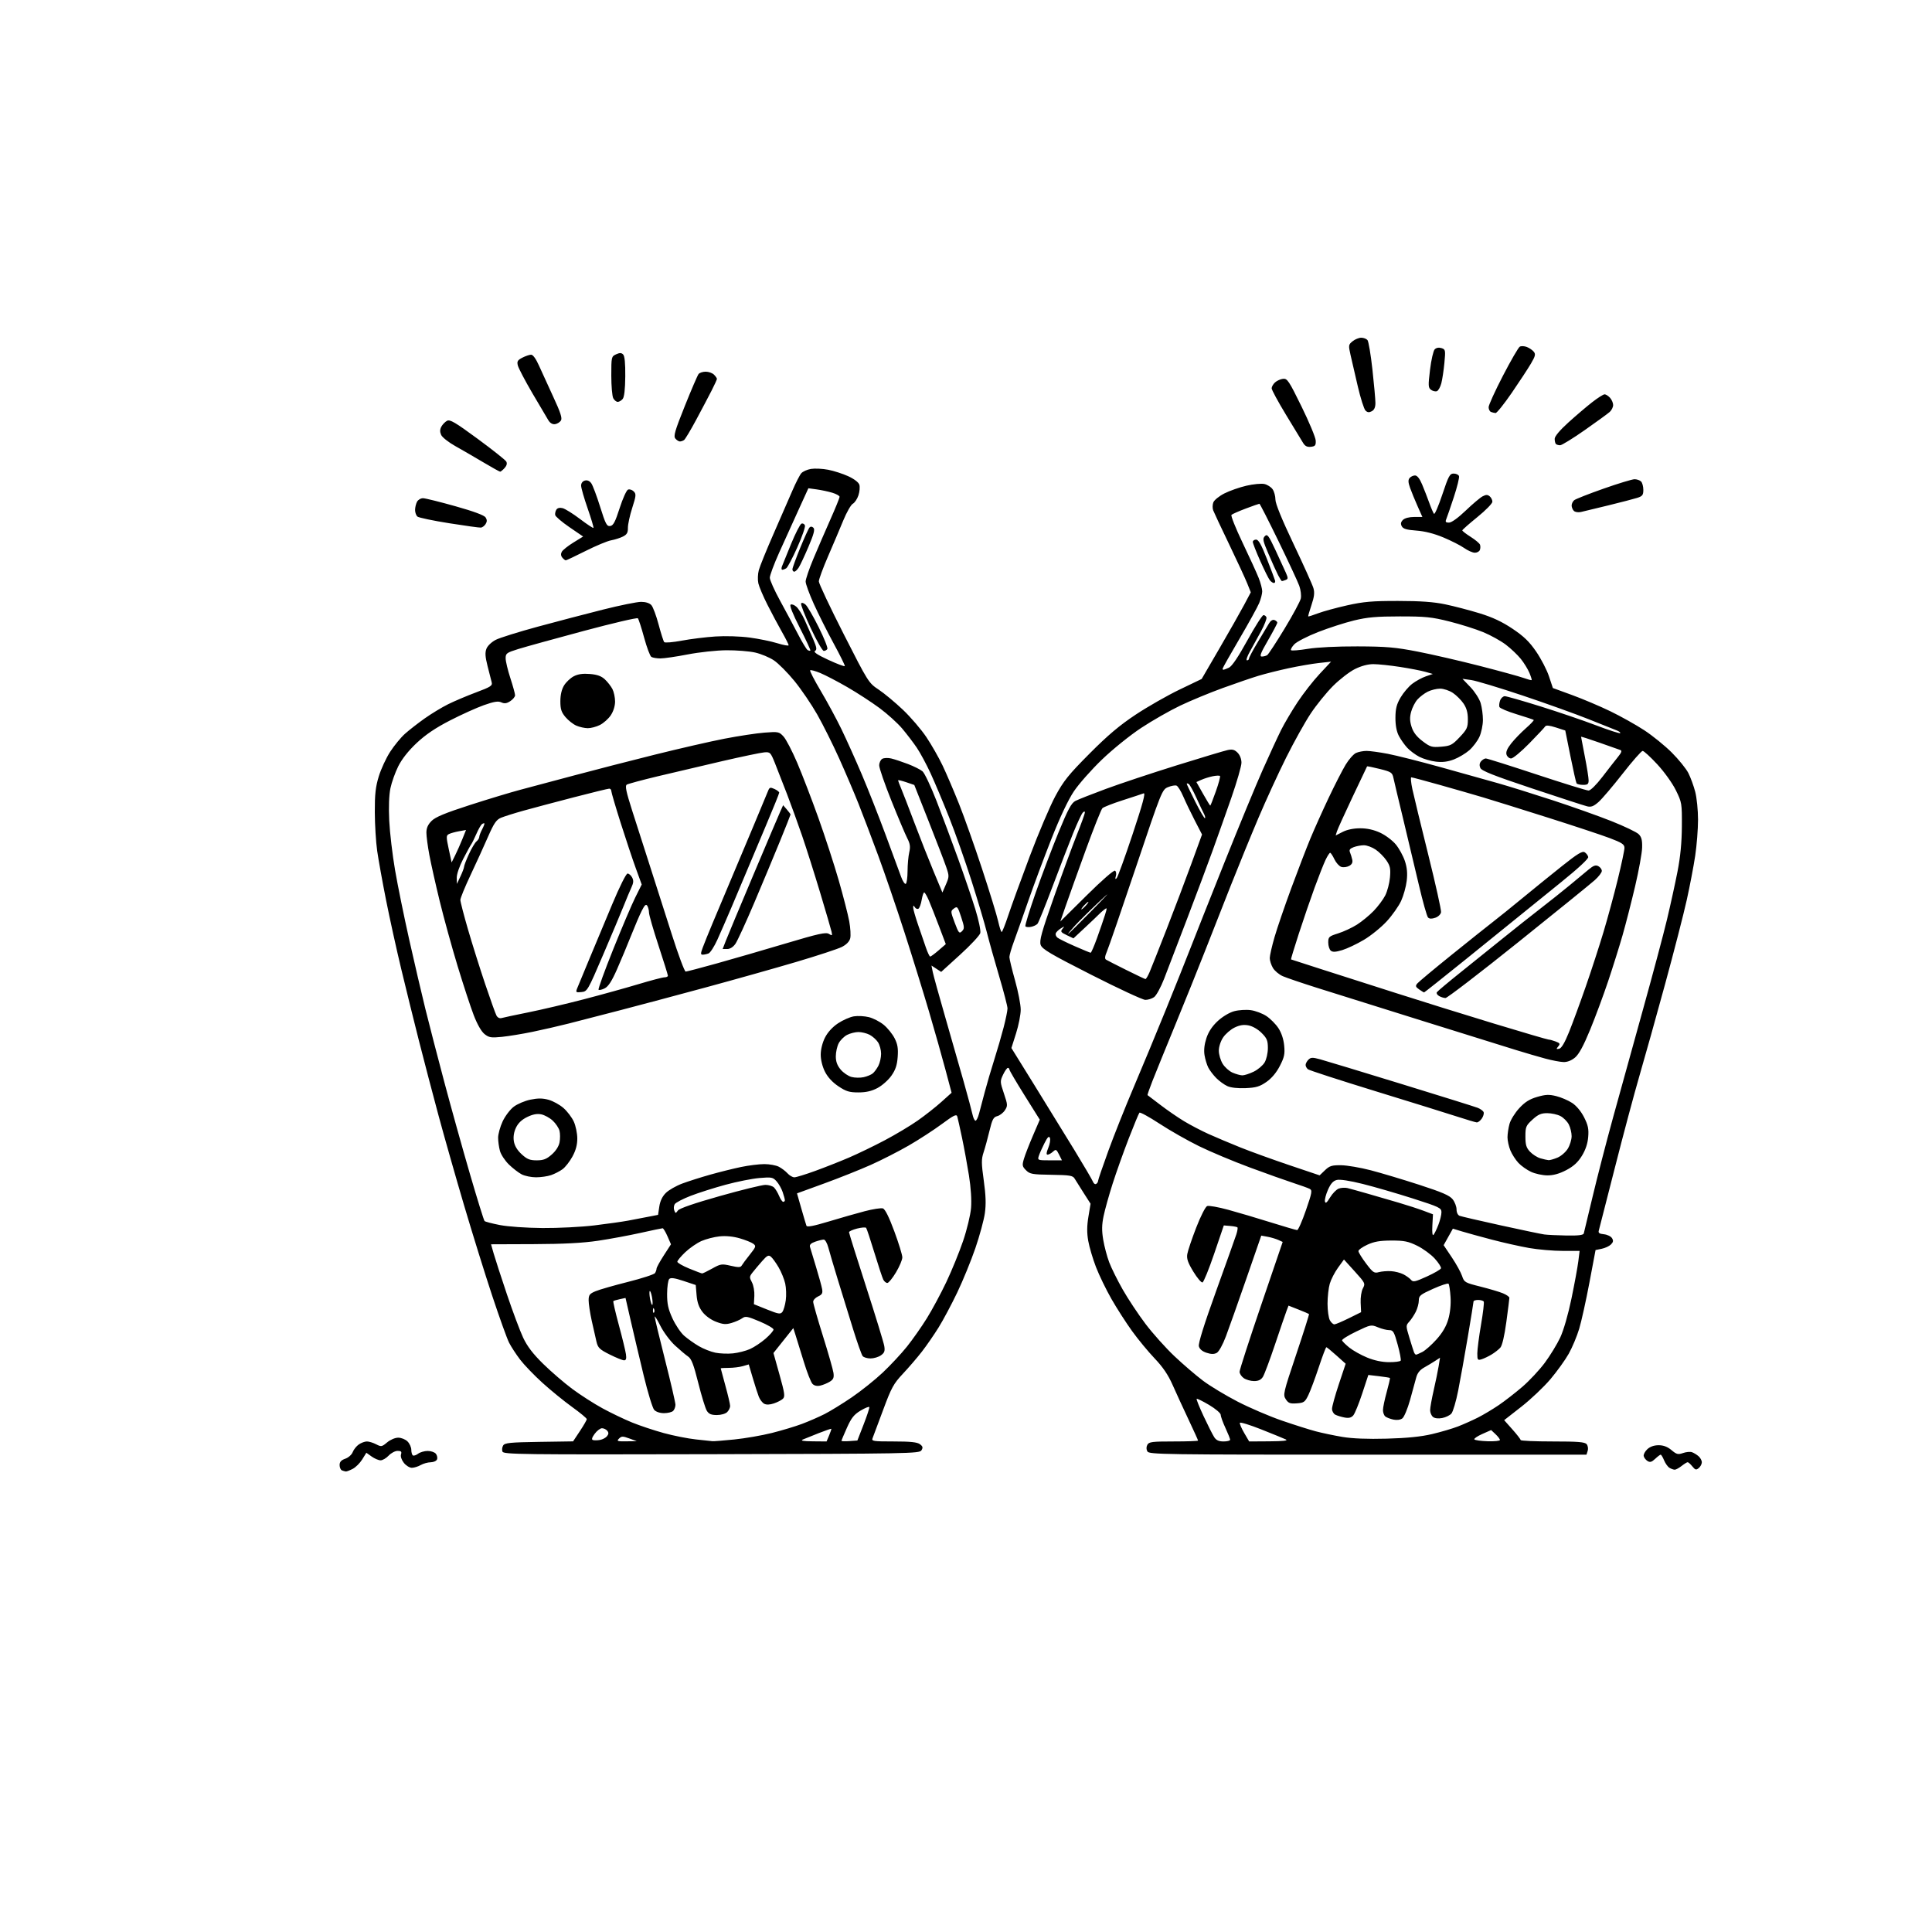 <svg version="1.1" xmlns="http://www.w3.org/2000/svg" xmlns:xlink="http://www.w3.org/1999/xlink" width="1024" height="1024" viewBox="0 0 1024 1024"><path stroke="none" fill="black" fill-rule="evenodd" d="M183.3,779.921C182.86,779.878 181.938,779.615 181.25,779.338C180.562,779.06 180.0,777.79 180.0,776.514C180.0,774.836 180.83,773.906 183.006,773.148C184.681,772.564 186.424,771.016 186.943,769.651C187.455,768.304 188.902,766.481 190.159,765.601C191.416,764.72 193.357,764.003 194.473,764.006C195.588,764.01 197.787,764.683 199.359,765.503C202.045,766.904 202.398,766.843 205.186,764.497C206.869,763.081 209.418,762.0 211.077,762.0C212.685,762.0 214.9,762.9 216.0,764.0C217.1,765.1 218.0,767.098 218.0,768.441C218.0,769.784 218.384,771.119 218.853,771.409C219.322,771.699 220.559,771.29 221.603,770.5C222.646,769.71 224.907,769.049 226.628,769.032C228.348,769.014 230.311,769.669 230.989,770.487C231.668,771.305 231.963,772.655 231.643,773.487C231.323,774.322 229.815,775.016 228.281,775.035C226.752,775.055 224.375,775.714 223.0,776.5C221.625,777.286 219.52,777.945 218.323,777.965C217.125,777.984 215.205,776.804 214.055,775.343C212.816,773.768 212.203,771.935 212.55,770.843C213.007,769.403 212.612,769.0 210.742,769.0C209.426,769.0 207.292,770.125 206.0,771.5C204.708,772.875 202.787,774.0 201.73,774.0C200.673,774.0 198.54,773.097 196.99,771.993L194.172,769.986L191.989,773.517C190.789,775.459 188.523,777.713 186.953,778.524C185.384,779.336 183.739,779.964 183.3,779.921zM887.615,778.97C887.002,778.953 885.772,778.514 884.881,777.993C883.991,777.473 882.699,775.687 882.01,774.024C881.321,772.361 880.503,771.0 880.193,771.0C879.883,771.0 878.567,771.997 877.27,773.217C875.421,774.953 874.541,775.201 873.205,774.359C872.267,773.769 871.362,772.587 871.194,771.734C871.026,770.88 871.898,769.241 873.133,768.091C874.579,766.744 876.705,766.0 879.112,766.0C881.673,766.0 883.816,766.815 885.931,768.595C888.625,770.862 889.397,771.057 892.036,770.137C893.697,769.558 895.831,769.359 896.778,769.694C897.725,770.03 899.288,770.98 900.25,771.807C901.212,772.634 902.0,774.085 902.0,775.033C902.0,775.98 901.273,777.358 900.385,778.095C899.004,779.242 898.512,779.115 896.975,777.218C895.987,775.998 894.873,775.0 894.497,775.0C894.122,775.0 892.671,775.9 891.273,777.0C889.874,778.1 888.228,778.986 887.615,778.97zM377.111,770.754C275.772,770.988 266.89,770.877 266.311,769.368C265.965,768.466 266.139,767.002 266.699,766.114C267.562,764.744 270.434,764.459 285.731,764.228L303.746,763.956L307.373,758.493C309.368,755.489 311.0,752.646 311.0,752.176C311.0,751.706 307.508,748.807 303.24,745.734C298.972,742.662 291.885,736.888 287.49,732.904C283.096,728.92 277.769,723.384 275.654,720.601C273.538,717.819 270.914,713.792 269.822,711.652C268.731,709.512 264.718,698.353 260.905,686.853C257.092,675.354 250.354,653.696 245.931,638.723C241.509,623.75 235.403,602.275 232.362,591.0C229.322,579.725 224.665,561.95 222.014,551.5C219.362,541.05 215.142,523.95 212.636,513.5C210.13,503.05 206.515,486.625 204.604,477.0C202.692,467.375 200.582,455.675 199.915,451.0C199.248,446.325 198.682,437.1 198.657,430.5C198.62,420.948 199.051,417.063 200.771,411.458C201.959,407.586 204.67,401.736 206.796,398.458C208.922,395.181 212.425,390.915 214.58,388.979C216.736,387.042 221.425,383.383 225.0,380.847C228.575,378.311 234.2,374.897 237.5,373.26C240.8,371.623 247.471,368.798 252.325,366.981C260.122,364.063 261.085,363.435 260.597,361.589C260.294,360.44 259.308,356.575 258.408,353.0C257.158,348.04 257.024,345.858 257.844,343.791C258.452,342.261 260.599,340.225 262.778,339.113C264.899,338.031 274.93,334.895 285.068,332.145C295.206,329.395 310.792,325.313 319.705,323.073C328.618,320.833 337.661,319 339.8,319.0C342.243,319.0 344.272,319.651 345.253,320.75C346.113,321.712 347.831,326.325 349.072,331.0C350.313,335.675 351.651,339.875 352.047,340.333C352.442,340.79 356.623,340.442 361.338,339.559C366.053,338.675 374.093,337.679 379.205,337.345C384.487,337 392.3,337.246 397.303,337.914C402.145,338.56 408.783,339.922 412.053,340.939C415.324,341.957 418.0,342.431 418,341.991C418,341.552 416.379,338.336 414.399,334.846C412.418,331.356 408.976,324.9 406.749,320.5C404.521,316.1 402.359,311.015 401.944,309.201C401.528,307.386 401.635,304.236 402.182,302.201C402.728,300.165 406.233,291.525 409.971,283.0C413.709,274.475 418.222,264.125 420,260.0C421.778,255.875 423.895,251.745 424.705,250.823C425.515,249.9 427.826,248.873 429.839,248.539C431.853,248.206 435.942,248.401 438.927,248.974C441.912,249.547 446.704,251.091 449.577,252.407C452.708,253.84 455.07,255.646 455.473,256.915C455.842,258.079 455.626,260.603 454.992,262.523C454.358,264.444 453.021,266.453 452.021,266.989C451.021,267.524 448.764,271.458 447.005,275.731C445.247,280.004 441.602,288.597 438.904,294.826C436.207,301.056 434,307.056 434.0,308.16C434,309.264 439.921,321.813 447.157,336.046C460.128,361.56 460.39,361.976 465.683,365.49C468.636,367.451 474.431,372.264 478.561,376.187C482.691,380.111 488.295,386.648 491.015,390.714C493.735,394.781 497.606,401.571 499.618,405.804C501.629,410.037 505.523,419.125 508.27,426.0C511.017,432.875 516.526,448.4 520.511,460.5C524.497,472.6 528.334,485.087 529.038,488.25C529.742,491.413 530.584,493.989 530.909,493.975C531.234,493.962 532.796,490.024 534.381,485.225C535.965,480.426 541.076,466.375 545.739,454.0C550.401,441.625 556.523,427.225 559.343,422.0C563.719,413.89 566.373,410.587 577.485,399.422C587.194,389.666 593.421,384.409 602.0,378.73C608.325,374.543 618.766,368.586 625.202,365.492L636.905,359.868L646.421,343.508C651.655,334.51 657.514,324.175 659.441,320.542L662.946,313.936L661.058,309.218C660.02,306.623 655.707,297.3 651.474,288.5C647.24,279.7 643.434,271.6 643.016,270.5C642.598,269.4 642.627,267.506 643.08,266.291C643.534,265.076 646.173,262.933 648.944,261.529C651.715,260.124 656.969,258.283 660.619,257.436C664.269,256.59 668.547,256.181 670.126,256.528C671.705,256.875 673.673,258.123 674.499,259.302C675.324,260.481 676.0,262.948 676.0,264.785C676.0,266.939 679.412,275.297 685.603,288.313C690.884,299.416 695.624,309.937 696.134,311.693C696.839,314.117 696.591,316.283 695.105,320.684C694.029,323.872 693.254,326.587 693.384,326.717C693.513,326.847 695.842,326.108 698.56,325.076C701.277,324.043 708.225,322.142 714.0,320.849C722.724,318.897 727.29,318.503 741.0,318.515C752.903,318.526 759.868,319.025 766.0,320.307C770.675,321.284 778.861,323.419 784.19,325.052C791.09,327.166 796.13,329.53 801.69,333.261C807.685,337.283 810.595,340.098 814.211,345.379C816.803,349.162 819.852,355.05 820.988,358.463L823.053,364.669L833.277,368.403C838.899,370.457 848.0,374.314 853.5,376.976C859.0,379.637 867.095,384.168 871.49,387.044C875.884,389.92 882.455,395.249 886.092,398.886C889.73,402.524 893.674,407.399 894.857,409.72C896.041,412.04 897.682,416.522 898.505,419.68C899.327,422.837 899.997,429.488 899.994,434.46C899.991,439.432 899.319,448.0 898.501,453.5C897.683,459.0 895.654,469.62 893.992,477.1C892.331,484.58 887.175,504.605 882.535,521.6C877.895,538.595 871.801,560.375 868.992,570.0C866.184,579.625 860.291,601.675 855.896,619.0C851.502,636.325 847.682,651.257 847.407,652.183C847.024,653.476 847.649,653.94 850.103,654.183C851.86,654.357 853.786,655.279 854.382,656.231C855.212,657.556 855.085,658.343 853.844,659.585C852.951,660.477 850.749,661.508 848.95,661.876L845.679,662.545L842.418,679.834C840.625,689.343 838.185,700.357 836.997,704.311C835.809,708.265 833.32,714.2 831.466,717.5C829.612,720.8 825.243,726.875 821.757,731.0C818.27,735.125 811.328,741.698 806.328,745.606L797.238,752.712L801.592,757.606C803.987,760.298 805.958,762.837 805.973,763.25C805.988,763.663 813.595,764.0 822.878,764.0C836.412,764.0 839.994,764.288 840.96,765.452C841.623,766.251 841.873,767.826 841.515,768.952L840.865,771.0L724.982,771.0C616.319,771.0 609.039,770.893 608.134,769.276C607.522,768.182 607.517,766.902 608.12,765.776C608.955,764.215 610.639,764.0 622.035,764.0C629.166,764.0 635.0,763.794 635.0,763.541C635.0,763.289 632.705,758.227 629.901,752.291C627.096,746.356 623.313,738.125 621.492,734.0C619.16,728.715 616.354,724.58 611.992,720.0C608.587,716.425 603.202,709.9 600.026,705.5C596.849,701.1 591.934,693.451 589.102,688.502C586.271,683.553 582.578,675.935 580.895,671.573C579.213,667.211 577.366,660.97 576.791,657.705C576.042,653.452 576.068,649.814 576.882,644.883L578.019,637.998L574.334,632.249C572.307,629.087 570.159,625.674 569.561,624.664C568.62,623.074 566.973,622.806 557.264,622.664C547.108,622.515 545.843,622.289 543.817,620.262C541.812,618.257 541.695,617.635 542.683,614.262C543.29,612.193 545.434,606.664 547.449,601.975L551.112,593.451L543.056,580.589C538.625,573.515 535,567.339 535,566.864C535.0,566.389 534.633,566.0 534.185,566.0C533.737,566.0 532.599,567.617 531.656,569.594C530.008,573.051 530.025,573.433 532.099,579.574C534.124,585.567 534.155,586.114 532.616,588.464C531.713,589.841 529.894,591.239 528.574,591.571C526.55,592.079 525.903,593.298 524.453,599.337C523.507,603.277 522.1,608.412 521.327,610.749C520.111,614.423 520.124,616.45 521.421,625.749C522.517,633.607 522.671,638.26 521.994,643.041C521.484,646.639 519.224,654.964 516.972,661.541C514.719,668.119 510.403,678.675 507.381,685.0C504.359,691.325 499.896,699.697 497.463,703.604C495.03,707.511 491.042,713.281 488.6,716.426C486.158,719.571 481.646,724.821 478.574,728.094C473.594,733.397 472.456,735.479 468.089,747.272C465.395,754.547 462.875,761.288 462.489,762.25C461.843,763.858 462.752,764.0 473.702,764.0C482.514,764.0 486.123,764.375 487.559,765.441C489.113,766.596 489.279,767.243 488.391,768.691C487.334,770.416 482.167,770.512 377.111,770.754zM317.962,763.205C319.358,762.965 321.055,762.07 321.733,761.216C322.64,760.075 322.674,759.312 321.861,758.332C321.253,757.599 319.995,757.0 319.066,757.0C318.136,757.0 316.403,758.316 315.213,759.925C313.761,761.889 313.441,762.98 314.238,763.246C314.89,763.463 316.566,763.445 317.962,763.205zM332.036,763.93L337.5,763.859L333.552,762.413C330.069,761.138 329.425,761.146 328.088,762.484C326.733,763.839 327.153,763.993 332.036,763.93zM377.644,763.867C378.273,763.94 383.448,763.53 389.144,762.956C394.84,762.381 403.819,760.828 409.099,759.504C414.378,758.18 421.594,756.007 425.134,754.674C428.674,753.341 434.03,751.006 437.035,749.484C440.041,747.962 446.536,743.968 451.469,740.609C456.402,737.249 463.78,731.35 467.864,727.5C471.948,723.65 477.732,717.446 480.717,713.713C483.702,709.981 488.442,703.231 491.25,698.713C494.058,694.196 498.705,685.55 501.577,679.5C504.448,673.45 508.445,663.658 510.458,657.739C512.5,651.737 514.365,643.999 514.676,640.239C515.02,636.07 514.595,629.496 513.561,623.0C512.641,617.225 510.986,608.225 509.883,603.0C508.78,597.775 507.654,592.728 507.382,591.785C506.973,590.366 505.555,591.055 499.194,595.763C494.962,598.894 487.089,604.006 481.698,607.123C476.307,610.239 467.233,614.871 461.533,617.415C455.833,619.96 444.702,624.397 436.797,627.275L422.425,632.509L424.709,640.505C425.965,644.902 427.192,649.028 427.436,649.674C427.747,650.499 431.242,649.833 439.189,647.434C445.41,645.556 454.024,643.096 458.33,641.968C462.637,640.839 466.96,640.17 467.936,640.48C469.114,640.854 471.148,644.918 473.981,652.564C476.329,658.9 478.25,665.138 478.25,666.427C478.25,667.715 476.739,671.296 474.891,674.385C473.044,677.473 470.979,680.0 470.302,680.0C469.624,680.0 468.664,679.212 468.167,678.25C467.67,677.288 465.551,670.875 463.458,664.0C461.365,657.125 459.391,651.182 459.07,650.794C458.75,650.406 456.579,650.573 454.244,651.166C451.91,651.758 450.0,652.635 450.0,653.113C450.0,653.591 454.084,666.622 459.076,682.07C464.067,697.519 468.391,711.638 468.685,713.446C469.116,716.104 468.772,717.046 466.887,718.367C465.604,719.265 463.135,720.0 461.4,720.0C459.665,720.0 457.785,719.438 457.223,718.75C456.66,718.062 454.382,711.65 452.161,704.5C449.939,697.35 446.328,685.65 444.138,678.5C441.947,671.35 439.653,663.587 439.039,661.25C438.425,658.913 437.332,657.0 436.611,657.0C435.889,657.0 433.844,657.507 432.066,658.127C429.813,658.912 428.975,659.746 429.303,660.877C429.561,661.77 431.006,666.55 432.514,671.5C434.021,676.45 435.472,681.725 435.737,683.222C436.127,685.423 435.72,686.171 433.609,687.132C432.174,687.786 431.0,689.063 431.0,689.971C431.0,690.878 433.321,699.018 436.158,708.06C438.994,717.102 441.514,725.923 441.757,727.662C442.107,730.171 441.713,731.127 439.849,732.293C438.557,733.101 436.295,734.041 434.822,734.382C433.081,734.785 431.623,734.48 430.653,733.51C429.832,732.689 427.751,727.401 426.027,721.759C424.303,716.117 422.348,709.794 421.682,707.708L420.472,703.916L415.208,710.521L409.944,717.125L413.154,728.595C415.928,738.505 416.17,740.246 414.932,741.401C414.145,742.136 411.993,743.238 410.151,743.851C407.987,744.571 406.179,744.631 405.038,744.021C404.068,743.501 402.783,741.822 402.183,740.288C401.582,738.755 400.139,734.278 398.976,730.34L396.86,723.18L393.687,724.09C391.941,724.59 388.598,725.0 386.257,725.0C383.915,725.0 382.0,725.116 382.0,725.257C382.0,725.398 383.119,729.561 384.488,734.507C385.856,739.453 386.981,744.255 386.988,745.179C386.994,746.102 386.293,747.564 385.429,748.429C384.536,749.321 382.169,750.0 379.952,750.0C376.986,750.0 375.707,749.459 374.636,747.75C373.861,746.513 371.82,739.875 370.1,733.0C367.664,723.267 366.477,720.169 364.736,719.003C363.506,718.18 360.371,715.538 357.768,713.133C355.166,710.728 351.678,706.042 350.018,702.72C348.358,699.398 347.0,697.231 347.0,697.904C347.0,698.577 349.475,708.886 352.5,720.814C355.525,732.741 358,743.423 358,744.55C358,745.678 357.46,747.14 356.8,747.8C356.14,748.46 353.96,749.0 351.955,749.0C349.753,749.0 347.683,748.307 346.727,747.25C345.857,746.288 343.35,738.075 341.156,729.0C338.962,719.925 335.901,706.975 334.352,700.221L331.538,687.943L328.519,688.588C326.858,688.943 325.313,689.406 325.085,689.616C324.856,689.826 326.162,695.511 327.986,702.249C329.81,708.987 331.509,715.962 331.761,717.75C332.097,720.133 331.832,721.0 330.769,721.0C329.972,721.0 326.557,719.619 323.18,717.932C317.828,715.258 316.927,714.392 316.156,711.182C315.67,709.157 314.53,704.125 313.623,700.0C312.716,695.875 311.98,691.015 311.987,689.199C311.998,686.348 312.5,685.689 315.666,684.366C317.683,683.524 325.415,681.302 332.849,679.43C340.284,677.558 346.727,675.457 347.168,674.763C347.609,674.068 347.976,673.007 347.985,672.405C347.993,671.803 349.717,668.653 351.816,665.405L355.632,659.5L353.778,655.25C352.759,652.913 351.601,651.0 351.205,651.0C350.81,651.0 345.54,652.104 339.493,653.452C333.447,654.801 323.325,656.676 317.0,657.619C308.949,658.819 298.716,659.358 282.879,659.416L260.259,659.5L261.688,664.5C262.475,667.25 265.617,676.925 268.671,686.0C271.726,695.075 275.595,705.412 277.269,708.972C279.445,713.597 282.48,717.568 287.907,722.891C292.083,726.987 299.015,732.954 303.31,736.15C307.606,739.346 314.806,743.969 319.31,746.423C323.815,748.877 330.875,752.262 335.0,753.945C339.125,755.628 346.702,758.153 351.837,759.557C356.972,760.961 364.622,762.475 368.837,762.922C373.052,763.369 377.015,763.794 377.644,763.867zM430.798,763.932L438.097,764.0L439.464,760.75C440.216,758.962 440.735,757.403 440.617,757.285C440.499,757.167 437.5,758.202 433.952,759.586C430.403,760.97 426.6,762.499 425.5,762.983C424.102,763.599 425.696,763.885 430.798,763.932zM450.215,763.807L454.43,763.5L457.725,755.031C459.538,750.372 460.903,746.219 460.76,745.8C460.617,745.382 458.546,746.206 456.158,747.631C452.662,749.718 451.25,751.486 448.908,756.705C447.309,760.27 446.0,763.395 446.0,763.651C446.0,763.906 447.897,763.977 450.215,763.807zM648.523,764.0C650.435,764.0 652.0,763.595 652.0,763.099C652.0,762.604 650.879,759.791 649.51,756.849C648.14,753.907 647.015,750.78 647.01,749.9C647.004,749.008 644.275,746.683 640.84,744.644C637.451,742.633 634.488,741.179 634.254,741.413C634.02,741.647 635.69,745.812 637.965,750.669C640.24,755.526 642.764,760.513 643.574,761.75C644.634,763.37 646.02,764.0 648.523,764.0zM672.792,763.932C680.278,763.885 682.898,763.581 681.5,762.923C680.4,762.406 674.55,760.016 668.5,757.613C662.45,755.209 657.348,753.644 657.162,754.134C656.977,754.624 658.008,757.045 659.455,759.513L662.084,764.0L672.792,763.932zM788.461,763.894C792.057,764.01 795.0,763.71 795.0,763.227C795.0,762.744 793.95,761.362 792.667,760.157L790.334,757.965L785.643,760.04C783.063,761.181 781.171,762.467 781.437,762.898C781.704,763.33 784.864,763.778 788.461,763.894zM735.0,762.518C745.711,762.229 753.126,761.482 759.0,760.1C763.675,759.001 769.908,757.163 772.851,756.017C775.794,754.87 780.519,752.76 783.351,751.327C786.183,749.895 791.125,746.943 794.333,744.768C797.542,742.592 803.205,738.197 806.918,735.002C810.631,731.806 815.984,726.068 818.815,722.25C821.645,718.432 825.313,712.418 826.966,708.886C828.736,705.103 831.179,696.631 832.908,688.276C834.524,680.473 836.157,671.593 836.538,668.544L837.23,663.0L828.246,663.0C823.305,663.0 815.335,662.315 810.536,661.478C805.737,660.641 796.79,658.637 790.655,657.023C784.52,655.41 777.374,653.442 774.776,652.651L770.053,651.212L767.605,655.591L765.158,659.97L769.477,666.411C771.853,669.954 774.31,674.41 774.939,676.314C776.033,679.63 776.44,679.865 784.675,681.93C789.402,683.116 794.784,684.718 796.635,685.492C798.486,686.265 800.0,687.331 800.0,687.861C800.0,688.39 799.277,694.151 798.393,700.662C797.389,708.053 796.193,713.169 795.208,714.282C794.341,715.263 792.252,716.899 790.566,717.918C788.88,718.938 786.487,720.079 785.25,720.453C783.19,721.077 783.001,720.813 783.007,717.317C783.01,715.218 783.896,708.372 784.975,702.104C786.054,695.836 786.7,690.324 786.41,689.854C786.119,689.384 784.784,689.0 783.441,689.0C782.098,689.0 781.0,689.365 781.0,689.811C781.0,690.257 779.638,698.695 777.973,708.561C776.308,718.427 774.014,731.225 772.875,737.0C771.736,742.775 770.111,748.279 769.265,749.23C768.418,750.182 766.207,751.246 764.352,751.594C762.258,751.987 760.413,751.758 759.489,750.991C758.67,750.311 758.0,748.703 758.0,747.416C758.0,746.13 758.855,741.348 759.901,736.789C760.946,732.23 762.126,726.5 762.522,724.056L763.241,719.612L760.649,721.31C759.223,722.245 756.588,723.829 754.794,724.832C752.589,726.063 751.239,727.766 750.633,730.077C750.139,731.96 748.668,737.325 747.364,742.0C746.059,746.675 744.215,751.075 743.265,751.779C742.209,752.562 740.368,752.808 738.519,752.413C736.859,752.059 734.938,751.316 734.25,750.762C733.562,750.208 733.0,748.68 733.0,747.365C733.0,746.05 733.894,741.749 734.986,737.807C736.079,733.865 736.843,730.51 736.685,730.352C736.527,730.194 733.889,729.769 730.822,729.409L725.247,728.754L721.994,738.627C720.204,744.057 718.073,749.266 717.258,750.203C716.192,751.428 714.896,751.739 712.638,751.312C710.912,750.985 708.712,750.316 707.75,749.824C706.788,749.332 706.0,747.934 706.0,746.717C706.0,745.5 707.626,739.623 709.614,733.657L713.229,722.81L708.364,718.45C705.689,716.052 703.275,714.072 703.0,714.05C702.725,714.028 700.926,718.771 699.001,724.591C697.077,730.41 694.602,737.045 693.501,739.336C691.677,743.131 691.128,743.527 687.309,743.805C683.774,744.062 682.864,743.722 681.497,741.636C679.943,739.264 680.168,738.295 686.988,717.965C690.9,706.306 693.965,696.632 693.8,696.467C693.635,696.302 691.126,695.232 688.224,694.088L682.947,692.008L681.899,694.754C681.322,696.264 678.585,704.25 675.817,712.5C673.048,720.75 670.147,728.513 669.369,729.75C668.373,731.333 666.989,732.0 664.699,732.0C662.91,732.0 660.445,731.299 659.223,730.443C658,729.587 657.0,728.067 657.0,727.066C657.0,726.064 662.14,710.171 668.423,691.748L679.846,658.251L677.512,657.187C676.228,656.603 673.676,655.848 671.839,655.511L668.5,654.898L660.599,677.699C656.253,690.239 651.382,703.99 649.774,708.255C648.063,712.796 646.033,716.447 644.877,717.066C643.474,717.817 641.903,717.793 639.451,716.984C637.212,716.245 635.797,715.038 635.423,713.55C635.045,712.044 638.176,702.022 644.537,684.378C649.867,669.595 654.701,656.038 655.281,654.251C655.861,652.464 656.123,650.79 655.865,650.531C655.606,650.273 653.875,649.935 652.019,649.781L648.643,649.5L643.571,664.417C640.781,672.621 637.982,679.506 637.352,679.716C636.721,679.926 634.53,677.342 632.484,673.973C629.583,669.199 628.879,667.148 629.29,664.674C629.58,662.928 631.704,656.631 634.01,650.68C636.379,644.566 638.91,639.588 639.829,639.236C640.723,638.892 645.74,639.781 650.977,641.21C656.215,642.639 666.35,645.641 673.5,647.881C680.65,650.121 686.956,651.964 687.514,651.976C688.071,651.989 690.162,647.266 692.159,641.479C695.416,632.046 695.621,630.871 694.146,630.113C693.241,629.649 689.35,628.247 685.5,626.998C681.65,625.749 671.3,622.063 662.5,618.806C653.7,615.549 641.55,610.456 635.5,607.488C629.45,604.521 620.017,599.153 614.537,595.56C609.057,591.966 604.278,589.358 603.918,589.763C603.557,590.168 600.995,596.35 598.226,603.5C595.456,610.65 591.61,621.45 589.678,627.5C587.746,633.55 585.602,641.249 584.912,644.61C583.967,649.213 583.923,652.294 584.732,657.11C585.323,660.624 586.742,665.98 587.886,669.012C589.03,672.043 592.266,678.568 595.078,683.512C597.89,688.455 603.312,696.627 607.127,701.67C610.941,706.714 617.835,714.412 622.446,718.777C627.058,723.142 633.906,729.02 637.665,731.839C641.424,734.657 649.675,739.636 656.0,742.902C662.325,746.168 672.845,750.678 679.378,752.926C685.911,755.173 694.011,757.74 697.378,758.631C700.745,759.522 707.1,760.855 711.5,761.594C716.778,762.48 724.774,762.795 735.0,762.518zM736.191,721.976C739.321,721.989 742.112,721.627 742.394,721.172C742.675,720.716 741.955,716.891 740.792,712.672C738.916,705.86 738.413,705.0 736.307,705.0C735.003,705.0 732.303,704.318 730.308,703.484C726.77,702.006 726.488,702.061 718.851,705.734C714.544,707.805 711.157,709.924 711.324,710.441C711.491,710.959 713.216,712.668 715.157,714.239C717.098,715.81 721.344,718.188 724.593,719.524C728.424,721.099 732.5,721.961 736.191,721.976zM388.5,717.321C391.25,717.036 395.3,716.003 397.5,715.025C399.7,714.047 403.413,711.581 405.75,709.545C408.087,707.51 409.993,705.317 409.984,704.672C409.974,704.027 406.668,702.106 402.636,700.402C396.216,697.69 395.07,697.476 393.421,698.681C392.386,699.438 389.857,700.562 387.802,701.177C384.735,702.096 383.251,701.986 379.516,700.559C376.805,699.524 373.891,697.413 372.309,695.339C370.43,692.875 369.522,690.28 369.206,686.469L368.759,681.083L362.291,678.93C357.569,677.359 355.524,677.076 354.717,677.883C354.11,678.49 353.598,682.028 353.581,685.744C353.556,691.107 354.142,693.794 356.423,698.777C358.004,702.229 360.788,706.362 362.609,707.961C364.43,709.561 367.917,712.039 370.357,713.469C372.797,714.899 376.752,716.467 379.147,716.954C381.541,717.44 385.75,717.606 388.5,717.321zM750.518,718.0C750.838,718.0 752.368,717.344 753.92,716.542C755.471,715.739 758.826,712.763 761.375,709.928C764.535,706.414 766.521,703.016 767.613,699.258C768.624,695.78 769.068,691.403 768.813,687.41C768.592,683.927 768.107,680.773 767.736,680.403C767.365,680.032 763.674,681.252 759.532,683.114C752.759,686.16 752.002,686.781 752.001,689.3C752,690.839 751.272,693.539 750.383,695.3C749.494,697.06 747.931,699.416 746.91,700.536C745.101,702.52 745.103,702.735 746.992,708.975C748.059,712.497 749.158,715.968 749.434,716.689C749.711,717.41 750.199,718.0 750.518,718.0zM707.285,701.935C707.953,701.899 711.404,700.433 714.954,698.677L721.408,695.484L721.176,690.492C721.045,687.66 721.557,684.355 722.359,682.854C723.726,680.298 723.579,679.992 718.05,673.887L712.326,667.567L709.16,671.937C707.419,674.341 705.459,678.151 704.805,680.404C704.15,682.657 703.619,687.425 703.623,691.0C703.627,694.575 704.18,698.513 704.851,699.75C705.521,700.987 706.617,701.971 707.285,701.935zM414.667,695.347C415.309,694.521 416.123,691.74 416.477,689.168C416.831,686.595 416.694,682.594 416.173,680.276C415.653,677.959 414.077,674.1 412.671,671.701C411.265,669.303 409.434,666.775 408.602,666.085C407.336,665.034 406.571,665.42 403.917,668.442C402.172,670.429 399.905,673.122 398.879,674.426C397.168,676.602 397.139,677.033 398.534,679.649C399.385,681.243 399.951,684.43 399.818,686.879L399.582,691.258L406.541,694.054C412.634,696.502 413.645,696.663 414.667,695.347zM346.604,695.729C346.936,695.397 346.972,694.534 346.683,693.812C346.364,693.015 346.127,693.252 346.079,694.417C346.036,695.471 346.272,696.061 346.604,695.729zM345.74,691.593C346.015,691.318 345.932,689.451 345.556,687.444C345.179,685.438 344.646,684.021 344.371,684.296C344.096,684.571 344.179,686.438 344.556,688.444C344.932,690.451 345.465,691.868 345.74,691.593zM756.247,676.586C760.174,674.8 763.552,672.844 763.754,672.239C763.955,671.634 762.478,669.321 760.471,667.099C758.463,664.877 754.274,661.809 751.161,660.28C746.39,657.937 744.242,657.502 737.5,657.515C731.424,657.526 728.357,658.054 724.75,659.709C722.138,660.907 720.0,662.434 720.0,663.103C720.0,663.771 721.818,666.726 724.039,669.668C727.68,674.491 728.346,674.945 730.789,674.271C732.28,673.86 735.19,673.621 737.256,673.739C739.322,673.858 742.28,674.611 743.829,675.412C745.378,676.213 747.199,677.535 747.876,678.351C748.946,679.64 750.035,679.411 756.247,676.586zM372.124,674.951C372.467,674.978 374.879,673.809 377.483,672.353C381.922,669.872 382.537,669.78 387.304,670.881C391.356,671.816 392.535,671.795 393.106,670.777C393.5,670.075 395.433,667.475 397.402,665.0C400.712,660.837 400.85,660.403 399.24,659.206C398.283,658.494 395.059,657.202 392.075,656.334C388.616,655.328 384.748,654.953 381.4,655.298C378.513,655.596 374.176,656.713 371.764,657.78C369.352,658.847 365.493,661.513 363.189,663.705C360.885,665.897 359.0,668.162 359.0,668.739C359.0,669.316 361.812,670.939 365.25,672.345C368.688,673.752 371.781,674.924 372.124,674.951zM759.78,654.5C760.286,653.95 761.442,651.578 762.35,649.23C763.257,646.881 764.0,643.859 764.0,642.513C764.0,640.238 762.932,639.726 748.75,635.192C740.362,632.511 728.481,629.061 722.347,627.526C715.418,625.791 710.184,624.988 708.525,625.404C706.602,625.887 705.297,627.336 703.862,630.579C702.766,633.057 702.041,635.852 702.252,636.792C702.535,638.058 703.236,637.509 704.963,634.67C706.244,632.563 708.303,630.455 709.539,629.985C710.774,629.515 712.846,629.385 714.143,629.695C715.439,630.006 720.212,631.326 724.75,632.63C729.288,633.933 736.712,636.091 741.25,637.424C745.788,638.757 751.75,640.694 754.5,641.727L759.5,643.607L759.181,649.553C758.984,653.21 759.215,655.115 759.78,654.5zM830.281,654.85C836.549,654.957 839.169,654.642 839.435,653.75C839.64,653.062 841.719,644.4 844.055,634.5C846.392,624.6 851.336,605.475 855.042,592.0C858.749,578.525 865.916,552.65 870.97,534.5C876.023,516.35 881.665,495.2 883.506,487.5C885.348,479.8 887.865,468.325 889.1,462.0C890.645,454.089 891.369,446.595 891.423,437.99C891.498,425.821 891.411,425.298 888.244,418.855C886.403,415.11 882.125,409.138 878.401,405.115C874.777,401.202 871.283,398.0 870.635,398.0C869.987,398.0 865.211,403.434 860.023,410.077C854.835,416.719 849.087,423.472 847.251,425.085C844.634,427.382 843.327,427.876 841.206,427.367C839.718,427.01 826.575,422.739 812.0,417.876C791.691,411.101 785.292,408.57 784.608,407.042C784.014,405.715 784.139,404.537 784.98,403.524C785.676,402.686 786.813,402.0 787.506,402C788.2,402 800.334,405.825 814.471,410.5C828.607,415.175 840.98,419.0 841.966,419.0C843.013,419.0 846.065,415.987 849.31,411.75C852.363,407.762 856.051,403.036 857.506,401.247C859.428,398.883 859.788,397.868 858.825,397.529C858.096,397.274 853.112,395.515 847.75,393.622C842.388,391.729 838.0,390.331 838.0,390.516C838.0,390.702 838.9,395.419 840.0,401C841.1,406.581 842.0,412.239 842.0,413.574C842.0,415.592 841.506,416.0 839.059,416.0C837.441,416.0 835.883,415.62 835.596,415.155C835.309,414.69 833.848,408.207 832.349,400.746L829.625,387.183L824.634,385.571C821.31,384.497 819.43,384.305 819.003,384.995C818.651,385.564 814.846,389.624 810.547,394.015C806.248,398.407 801.922,402.0 800.933,402.0C799.944,402.0 798.847,401.093 798.495,399.985C798.051,398.585 798.809,396.766 800.983,394.021C802.703,391.85 806.18,388.251 808.71,386.024C811.239,383.798 813.127,381.801 812.905,381.587C812.682,381.374 808.605,380.015 803.845,378.568C799.085,377.121 794.981,375.389 794.726,374.718C794.471,374.048 794.639,372.488 795.099,371.25C795.559,370.012 796.672,369.0 797.573,369.0C798.474,369.0 806.961,371.422 816.434,374.382C825.907,377.341 839.184,381.866 845.94,384.437C852.696,387.007 858.46,388.873 858.75,388.583C859.04,388.293 858.202,387.638 856.889,387.127C855.575,386.616 848.875,383.944 842.0,381.189C835.125,378.433 819.375,372.786 807.0,368.639C794.625,364.492 782.395,360.806 779.823,360.447L775.146,359.795L779.35,364.183C781.663,366.596 784.105,370.407 784.777,372.651C785.45,374.896 785.99,378.93 785.978,381.616C785.966,384.302 785.137,388.304 784.135,390.509C783.133,392.713 780.716,395.921 778.762,397.636C776.809,399.351 773.135,401.547 770.598,402.516C767.348,403.757 764.532,404.105 761.062,403.694C758.353,403.373 754.419,402.227 752.318,401.147C750.218,400.067 747.314,397.904 745.864,396.342C744.414,394.779 742.407,391.925 741.403,390.0C740.2,387.695 739.588,384.415 739.609,380.393C739.635,375.601 740.223,373.295 742.343,369.677C743.829,367.142 746.609,363.875 748.52,362.417C750.432,360.959 753.668,359.191 755.711,358.489L759.426,357.212L755.463,356.08C753.283,355.457 747.225,354.287 742.0,353.48C736.775,352.672 730.451,352.009 727.946,352.006C725.027,352.002 721.504,352.941 718.129,354.623C715.234,356.066 710.006,360.105 706.512,363.599C703.017,367.094 697.691,373.676 694.675,378.226C691.658,382.777 685.822,393.25 681.705,401.5C677.588,409.75 670.972,424.15 667.004,433.5C663.036,442.85 656.409,459.05 652.278,469.5C648.147,479.95 641.951,495.7 638.509,504.5C635.067,513.3 628.087,530.625 622.998,543.0C617.909,555.375 612.439,568.825 610.844,572.888C609.248,576.951 608.068,580.351 608.221,580.442C608.375,580.533 611.425,582.854 615.0,585.6C618.575,588.346 624.226,592.239 627.557,594.252C630.889,596.264 636.739,599.321 640.557,601.045C644.376,602.768 652.0,605.984 657.5,608.192C663.0,610.399 674.684,614.626 683.463,617.585L699.427,622.965L702.262,620.249C704.692,617.921 705.911,617.542 710.798,617.597C713.934,617.633 721.0,618.833 726.5,620.264C732.0,621.696 743.563,625.158 752.196,627.957C764.402,631.915 768.348,633.627 769.946,635.658C771.076,637.094 772.0,639.511 772.0,641.028C772.0,642.641 772.668,644.043 773.61,644.404C774.495,644.743 784.282,647.014 795.36,649.45C806.437,651.886 816.85,654.063 818.5,654.289C820.15,654.515 825.452,654.768 830.281,654.85zM287.53,650.881C295.796,650.946 308.171,650.319 315.03,649.487C321.888,648.655 329.863,647.53 332.75,646.987C335.637,646.444 340.427,645.528 343.394,644.951L348.788,643.902L349.452,639.47C349.892,636.539 351.067,634.098 352.919,632.268C354.459,630.746 358.371,628.512 361.61,627.304C364.85,626.096 371.55,623.967 376.5,622.574C381.45,621.18 388.792,619.356 392.815,618.52C396.839,617.684 402.374,617.0 405.115,617.0C407.856,617.0 411.316,617.629 412.802,618.398C414.289,619.166 416.361,620.741 417.407,621.898C418.454,623.054 420.087,624.0 421.036,624.0C421.985,624.0 426.978,622.465 432.131,620.589C437.284,618.713 445.325,615.537 450.0,613.531C454.675,611.525 463.197,607.404 468.939,604.371C474.68,601.339 482.555,596.628 486.439,593.901C490.322,591.174 495.944,586.747 498.931,584.063L504.362,579.183L501.088,566.87C499.287,560.098 495.361,546.219 492.363,536.029C489.365,525.838 483.508,506.944 479.347,494.042C475.186,481.141 468.952,462.916 465.492,453.542C462.033,444.169 457.325,431.775 455.03,426.0C452.735,420.225 448.124,409.425 444.782,402.0C441.441,394.575 436.218,384.112 433.176,378.749C430.134,373.386 424.687,365.377 421.072,360.951C417.458,356.525 412.558,351.601 410.185,350.009C407.812,348.417 403.312,346.544 400.185,345.846C397.058,345.148 390.225,344.611 385.0,344.653C379.738,344.696 370.593,345.682 364.5,346.863C358.45,348.037 351.925,348.991 350.0,348.983C348.075,348.976 345.928,348.606 345.229,348.163C344.53,347.719 342.804,343.113 341.393,337.928C339.983,332.743 338.49,328.145 338.075,327.711C337.661,327.277 324.762,330.288 309.411,334.403C294.06,338.518 278.462,342.828 274.75,343.982C268.499,345.925 268.0,346.29 268.0,348.913C268.0,350.47 269.125,355.191 270.5,359.403C271.875,363.615 273.0,367.713 273.0,368.508C273.0,369.303 271.86,370.701 270.466,371.614C268.551,372.869 267.39,373.029 265.716,372.267C264.02,371.496 261.857,371.84 256.5,373.734C252.65,375.094 244.56,378.748 238.522,381.854C230.774,385.839 225.561,389.366 220.805,393.84C216.477,397.912 213.004,402.305 211.098,406.12C209.465,409.388 207.592,414.635 206.935,417.781C206.182,421.389 205.949,427.745 206.303,435.0C206.612,441.325 208.002,453.115 209.393,461.199C210.784,469.284 214.176,485.934 216.93,498.199C219.683,510.465 223.53,526.956 225.478,534.846C227.426,542.737 231.939,560.158 235.506,573.561C239.074,586.963 245.178,608.857 249.07,622.214C252.963,635.571 256.452,646.805 256.824,647.177C257.196,647.549 260.875,648.508 265.0,649.308C269.251,650.132 279.012,650.813 287.53,650.881zM359.321,641.575C360.134,640.464 368.09,637.727 381.544,633.931C393.07,630.679 403.93,628.014 405.679,628.009C407.427,628.004 409.494,628.637 410.272,629.415C411.05,630.193 412.262,632.218 412.965,633.915C413.668,635.612 414.638,637.0 415.121,637.0C415.605,637.0 416.0,636.617 416.0,636.149C416.0,635.681 415.488,633.769 414.861,631.899C414.235,630.03 412.773,627.437 411.611,626.139C409.657,623.953 408.979,623.822 402.5,624.373C398.65,624.7 390.55,626.312 384.5,627.955C378.45,629.598 370.143,632.242 366.04,633.83C361.937,635.418 358.153,637.395 357.631,638.223C357.109,639.051 356.991,640.533 357.368,641.518C358.017,643.209 358.124,643.212 359.321,641.575zM580.993,627.504C581.547,627.162 582.0,626.443 582.0,625.906C582.0,625.369 584.454,618.188 587.453,609.95C590.453,601.711 596.497,586.539 600.886,576.235C605.274,565.931 612.881,547.6 617.789,535.5C622.698,523.4 628.634,508.55 630.981,502.5C633.327,496.45 641.45,475.975 649.031,457.0C656.611,438.025 665.739,415.931 669.315,407.903C672.891,399.875 677.257,390.425 679.018,386.903C680.779,383.381 684.706,376.739 687.745,372.142C690.785,367.545 696.023,360.838 699.386,357.238L705.5,350.693L699.0,351.411C695.425,351.806 688.23,353.048 683.012,354.17C677.794,355.293 670.594,357.1 667.012,358.184C663.43,359.269 654.875,362.199 648.0,364.696C641.125,367.193 631.0,371.385 625.5,374.011C620.0,376.637 610.724,381.936 604.887,385.786C598.935,389.712 589.81,397.071 584.11,402.542C578.52,407.907 571.798,415.509 569.172,419.434C566.153,423.948 561.793,433.175 557.309,444.536C553.411,454.416 547.875,469.25 545.008,477.5C542.142,485.75 538.717,495.435 537.398,499.021C536.079,502.608 535.0,506.316 535.0,507.261C535.0,508.206 536.35,513.787 538.0,519.663C539.65,525.539 541.0,532.502 541.0,535.135C541.0,537.769 539.889,543.423 538.531,547.699L536.062,555.474L548.162,574.987C554.817,585.719 564.396,601.275 569.449,609.556C574.503,617.837 578.941,625.403 579.312,626.37C579.682,627.336 580.439,627.847 580.993,627.504zM284.101,623.994C281.57,623.99 278.15,623.289 276.5,622.435C274.85,621.581 271.807,619.237 269.738,617.226C267.668,615.215 265.533,611.979 264.993,610.035C264.453,608.091 264.013,604.925 264.015,603.0C264.018,601.075 265.092,597.197 266.402,594.383C267.713,591.569 270.355,588.069 272.273,586.605C274.192,585.142 278.178,583.448 281.131,582.842C285.131,582.021 287.587,582.038 290.763,582.912C293.108,583.557 296.666,585.524 298.67,587.284C300.674,589.043 303.133,592.287 304.135,594.491C305.137,596.696 305.966,600.689 305.978,603.365C305.993,606.741 305.206,609.688 303.405,612.997C301.978,615.619 299.616,618.639 298.155,619.71C296.695,620.78 293.97,622.183 292.101,622.828C290.231,623.472 286.631,623.997 284.101,623.994zM820.136,622.978C817.586,622.966 813.7,622.123 811.5,621.104C809.3,620.086 806.286,617.958 804.803,616.376C803.32,614.794 801.407,611.827 800.553,609.782C799.699,607.737 799.003,604.587 799.006,602.782C799.009,600.977 799.493,597.765 800.081,595.645C800.67,593.525 802.98,589.807 805.215,587.383C808.244,584.097 810.665,582.572 814.727,581.391C819.193,580.093 821.017,580.015 824.838,580.962C827.402,581.597 831.181,583.217 833.235,584.563C835.521,586.06 837.989,589.018 839.594,592.186C841.719,596.38 842.134,598.365 841.78,602.637C841.488,606.156 840.366,609.491 838.406,612.661C836.292,616.081 833.971,618.194 830.12,620.206C826.469,622.113 823.301,622.993 820.136,622.978zM284.451,615.0C288.027,615.0 289.637,614.38 292.434,611.924C294.621,610.003 296.179,607.563 296.579,605.43C296.932,603.551 296.92,600.817 296.553,599.354C296.186,597.892 294.577,595.473 292.978,593.98C291.38,592.486 288.63,590.976 286.869,590.624C284.634,590.177 282.385,590.603 279.426,592.036C276.567,593.42 274.631,595.257 273.484,597.676C272.364,600.035 271.978,602.502 272.356,604.882C272.736,607.273 274.125,609.602 276.451,611.75C279.331,614.409 280.785,615.0 284.451,615.0zM556.356,615.0L562.847,615.0L561.32,611.939C559.915,609.123 559.655,609.003 558.068,610.439C557.119,611.297 555.838,612.0 555.222,612.0C554.467,612.0 554.595,610.821 555.613,608.383C556.444,606.394 556.834,604.032 556.478,603.133C555.993,601.906 555.263,602.619 553.545,606.0C552.287,608.475 550.944,611.513 550.561,612.75C549.889,614.924 550.085,615.0 556.356,615.0zM820.782,614.91C821.487,614.959 823.615,614.352 825.51,613.56C827.406,612.768 829.864,610.631 830.974,608.81C832.084,606.99 832.994,604.015 832.996,602.2C832.998,600.386 832.317,597.581 831.483,595.967C830.649,594.354 828.646,592.351 827.033,591.517C825.419,590.683 822.27,590.0 820.035,590.0C816.802,590.0 815.207,590.7 812.235,593.423C808.79,596.581 808.5,597.273 808.5,602.343C808.5,606.796 808.964,608.333 810.945,610.441C812.29,611.873 814.765,613.443 816.445,613.932C818.125,614.42 820.077,614.86 820.782,614.91zM782.693,594.898C782.037,594.842 777.45,593.481 772.5,591.873C767.55,590.264 747.975,584.177 729.0,578.345C710.025,572.513 693.938,567.295 693.25,566.748C692.562,566.202 692.0,565.167 692.0,564.449C692.0,563.731 692.668,562.475 693.485,561.658C694.756,560.387 695.656,560.359 699.735,561.467C702.356,562.178 721.6,568.015 742.5,574.438C763.4,580.861 781.705,586.581 783.178,587.15C784.651,587.718 786.08,588.765 786.353,589.477C786.626,590.188 786.183,591.722 785.368,592.885C784.553,594.048 783.35,594.954 782.693,594.898zM517.041,594.0C517.526,594.0 518.368,592.312 518.911,590.25C519.455,588.188 520.827,583.003 521.96,578.729C523.094,574.455 525.341,566.805 526.954,561.729C528.567,556.653 530.812,548.928 531.943,544.562C533.075,540.196 534.0,535.667 534.0,534.499C534.0,533.33 532.009,525.652 529.575,517.437C527.141,509.222 524.189,498.675 523.014,494.0C521.838,489.325 518.183,477.057 514.891,466.737C511.6,456.418 506.276,441.343 503.061,433.237C499.846,425.132 495.411,414.595 493.206,409.823C491.001,405.051 487.73,398.976 485.937,396.323C484.144,393.67 480.672,389.116 478.22,386.202C475.769,383.287 470.334,378.368 466.144,375.269C461.953,372.17 454.287,367.188 449.109,364.198C443.93,361.208 437.502,357.851 434.823,356.738C432.144,355.625 429.703,354.964 429.397,355.27C429.091,355.576 431.609,360.478 434.994,366.163C438.378,371.848 443.326,381.0 445.99,386.5C448.654,392.0 453.513,402.8 456.787,410.5C460.062,418.2 465.739,432.6 469.402,442.5C473.065,452.4 476.762,462.415 477.616,464.756C478.471,467.097 479.582,468.758 480.085,468.447C480.588,468.136 481.011,465.096 481.024,461.691C481.037,458.286 481.439,453.814 481.918,451.753C482.605,448.793 482.382,447.219 480.855,444.253C479.792,442.189 476.014,433.253 472.461,424.395C468.907,415.537 466.0,407.122 466.0,405.694C466.0,404.267 466.735,402.688 467.634,402.185C468.532,401.682 470.67,401.605 472.384,402.013C474.098,402.421 478.069,403.736 481.209,404.934C484.349,406.133 487.825,407.875 488.934,408.807C490.043,409.738 493.428,416.895 496.456,424.711C499.485,432.527 504.61,446.252 507.846,455.211C511.081,464.17 515.172,476.176 516.937,481.891C518.724,487.679 519.895,493.282 519.579,494.54C519.268,495.781 514.476,500.922 508.931,505.964L498.85,515.132L496.276,513.445L493.702,511.758L494.366,515.129C494.732,516.983 497.702,527.725 500.967,539.0C504.232,550.275 508.672,565.8 510.835,573.5C512.998,581.2 515.08,588.962 515.463,590.75C515.846,592.538 516.556,594.0 517.041,594.0zM454.956,579.0C450.156,579.0 448.437,578.473 444.363,575.75C441.22,573.649 438.704,570.922 437.25,568.038C435.894,565.35 435.0,561.757 435.0,559.0C435.0,556.243 435.894,552.65 437.25,549.962C438.671,547.145 441.211,544.357 444.141,542.399C446.693,540.693 450.489,539.02 452.577,538.681C454.665,538.342 458.26,538.54 460.566,539.121C462.872,539.702 466.401,541.53 468.408,543.185C470.416,544.84 472.993,548.027 474.137,550.268C475.751,553.432 476.121,555.647 475.794,560.177C475.476,564.574 474.649,567.037 472.436,570.178C470.821,572.471 467.517,575.394 465.093,576.673C461.963,578.325 459.024,579.0 454.956,579.0zM660.207,576.734C656.037,576.917 652.365,576.508 650.5,575.653C648.85,574.896 646.221,572.987 644.657,571.409C643.094,569.832 641.194,567.342 640.436,565.876C639.678,564.41 638.769,561.406 638.416,559.201C637.996,556.57 638.348,553.468 639.442,550.173C640.562,546.802 642.54,543.835 645.464,541.14C647.999,538.803 651.628,536.639 654.149,535.96C656.531,535.319 660.494,535.07 662.956,535.408C665.419,535.745 669.132,537.145 671.208,538.519C673.284,539.893 676.139,542.764 677.553,544.9C679.183,547.363 680.311,550.742 680.64,554.141C681.077,558.674 680.721,560.347 678.329,564.994C676.496,568.554 673.989,571.535 671.207,573.464C667.667,575.917 665.737,576.491 660.207,576.734zM457.778,570.925C459.581,570.525 461.749,569.624 462.594,568.922C463.44,568.22 464.777,566.398 465.566,564.872C466.355,563.347 467.0,560.486 467.0,558.514C467.0,556.543 466.258,553.797 465.352,552.414C464.445,551.03 462.442,549.246 460.901,548.449C459.36,547.652 456.705,547.0 455.0,547.0C453.295,547.0 450.581,547.683 448.967,548.517C447.354,549.351 445.351,551.354 444.517,552.967C443.683,554.581 443.0,557.689 443.0,559.874C443.0,562.686 443.754,564.743 445.583,566.916C447.004,568.604 449.591,570.361 451.333,570.819C453.075,571.277 455.975,571.325 457.778,570.925zM658.434,569.961C659.498,569.982 662.208,569.11 664.456,568.021C666.704,566.933 669.321,564.726 670.272,563.117C671.249,561.463 672.0,558.15 672.0,555.496C672.0,551.511 671.497,550.297 668.679,547.479C666.725,545.525 663.862,543.877 661.722,543.476C659.109,542.986 657.024,543.315 654.307,544.647C652.228,545.666 649.508,548.029 648.263,549.898C646.957,551.859 646.002,554.818 646.004,556.898C646.006,558.879 646.915,561.988 648.023,563.807C649.132,565.625 651.493,567.745 653.27,568.517C655.046,569.29 657.37,569.939 658.434,569.961zM828.673,562.91C826.928,562.86 822.575,562.03 819.0,561.066C815.425,560.101 808.45,558.061 803.5,556.531C798.55,555.002 775.91,547.945 753.189,540.849C730.468,533.753 705.493,525.925 697.689,523.454C689.885,520.983 681.89,518.261 679.922,517.406C677.953,516.551 675.591,514.578 674.672,513.021C673.752,511.465 673.0,509.116 673.0,507.802C673.0,506.489 674.145,501.463 675.545,496.634C676.945,491.806 680.945,480.125 684.433,470.678C687.922,461.23 692.456,449.45 694.508,444.5C696.561,439.55 700.903,429.875 704.159,423.0C707.414,416.125 711.481,408.177 713.196,405.339C714.912,402.5 717.39,399.688 718.705,399.089C720.019,398.49 722.535,398 724.297,398C726.059,398 731.1,398.686 735.5,399.525C739.9,400.363 752.5,403.544 763.5,406.594C774.5,409.644 788.225,413.483 794.0,415.126C799.775,416.769 812.825,420.837 823.0,424.166C833.175,427.495 847.125,432.45 854.0,435.178C860.875,437.906 867.4,441.021 868.5,442.1C870.042,443.613 870.468,445.259 870.359,449.281C870.282,452.152 868.619,461.324 866.664,469.664C864.708,478.004 861.711,489.704 860.003,495.664C858.295,501.624 854.861,512.575 852.372,520.0C849.884,527.425 845.582,539.014 842.813,545.754C839.311,554.278 836.876,558.768 834.813,560.504C832.922,562.095 830.696,562.967 828.673,562.91zM826.379,555.865C827.595,555.621 829.328,552.693 831.626,547.0C833.513,542.325 837.483,531.525 840.448,523.0C843.413,514.475 847.66,501.425 849.886,494.0C852.112,486.575 855.523,473.999 857.467,466.053C859.41,458.106 861.0,450.608 861.0,449.39C861.0,447.547 859.699,446.681 853.25,444.233C848.987,442.615 834.025,437.659 820.0,433.219C805.975,428.779 790.675,424.005 786.0,422.611C781.325,421.217 771.046,418.259 763.158,416.038C755.27,413.817 748.462,412.0 748.03,412.0C747.598,412.0 747.847,414.812 748.583,418.25C749.319,421.688 753.107,437.315 757.001,452.979C760.894,468.642 763.949,482.358 763.79,483.458C763.625,484.595 762.309,485.877 760.745,486.425C758.866,487.083 757.641,487.041 756.895,486.295C756.293,485.693 754.084,477.843 751.986,468.85C749.888,459.858 746.157,444.175 743.695,434.0C741.232,423.825 738.919,414.086 738.553,412.358C737.939,409.457 737.383,409.088 731.32,407.565C727.707,406.658 724.672,406.047 724.576,406.208C724.479,406.368 720.996,413.7 716.835,422.5C712.674,431.3 708.966,439.473 708.595,440.662L707.921,442.825L711.672,440.912C714.04,439.705 717.465,439.004 720.961,439.01C724.667,439.016 728.178,439.801 731.571,441.381C734.36,442.679 738.069,445.473 739.813,447.589C741.557,449.705 743.718,453.646 744.615,456.346C745.781,459.856 746.057,462.855 745.586,466.869C745.223,469.956 743.891,474.736 742.627,477.491C741.362,480.246 737.945,485.102 735.034,488.283C732.122,491.463 726.673,495.887 722.925,498.114C719.177,500.341 713.992,502.8 711.404,503.579C707.905,504.632 706.353,504.708 705.349,503.875C704.607,503.259 704.0,501.317 704.0,499.56C704.0,496.581 704.356,496.253 709.271,494.704C712.17,493.79 716.646,491.708 719.218,490.077C721.79,488.445 725.757,485.191 728.034,482.845C730.311,480.499 733.085,476.794 734.198,474.612C735.311,472.43 736.441,468.137 736.708,465.072C737.118,460.369 736.824,458.958 734.823,456.024C733.519,454.112 730.934,451.524 729.078,450.274C727.223,449.023 724.45,448.0 722.917,448.0C721.384,448.0 718.93,448.456 717.463,449.014C715.459,449.776 714.978,450.459 715.527,451.764C715.929,452.719 716.469,454.473 716.728,455.661C717.054,457.155 716.539,458.177 715.062,458.967C713.886,459.596 712.016,459.822 710.905,459.47C709.795,459.117 708.153,457.293 707.258,455.415C706.362,453.537 705.346,452.0 705,452.0C704.654,452.0 703.562,453.688 702.574,455.75C701.585,457.812 698.968,464.45 696.757,470.5C694.545,476.55 690.776,487.543 688.38,494.929C685.984,502.314 684.131,508.423 684.262,508.504C684.393,508.585 691.7,510.946 700.5,513.75C709.3,516.555 727.075,522.239 740.0,526.381C752.925,530.522 776.157,537.756 791.627,542.456C807.098,547.155 820.231,551.0 820.812,551.0C821.394,551.0 823.073,551.457 824.544,552.017C826.853,552.895 827.036,553.251 825.891,554.632C824.751,556.004 824.821,556.179 826.379,555.865zM266.0,549.557C260.301,550.128 259.169,549.946 256.814,548.082C255.152,546.766 252.976,542.969 251.106,538.118C249.443,533.806 245.588,522.072 242.54,512.041C239.491,502.01 235.225,486.534 233.061,477.651C230.896,468.768 228.422,457.738 227.563,453.14C226.703,448.541 226.0,443.219 226.0,441.313C226.0,438.864 226.808,437.039 228.75,435.097C230.804,433.043 235.927,430.919 249.0,426.698C258.625,423.591 270.775,419.919 276.0,418.539C281.225,417.159 294.05,413.74 304.5,410.943C314.95,408.146 334.075,403.222 347.0,400C359.925,396.778 376.575,392.963 384.0,391.522C391.425,390.081 400.95,388.635 405.166,388.309C412.514,387.741 412.934,387.826 415.267,390.343C416.606,391.788 419.866,398.04 422.512,404.235C425.157,410.431 430.22,423.6 433.763,433.5C437.306,443.4 442.166,458.332 444.565,466.682C446.963,475.032 449.458,484.753 450.108,488.284C450.759,491.815 450.993,495.89 450.63,497.34C450.206,499.027 448.619,500.664 446.218,501.889C444.156,502.941 433.251,506.527 421.984,509.859C410.718,513.191 389.125,519.269 374.0,523.366C358.875,527.463 338.4,532.924 328.5,535.5C318.6,538.076 306.363,541.235 301.307,542.52C296.251,543.805 287.701,545.767 282.307,546.881C276.913,547.995 269.575,549.199 266.0,549.557zM265.811,539.593C266.74,539.316 273.125,537.958 280.0,536.574C286.875,535.191 300.15,532.067 309.5,529.632C318.85,527.196 331.884,523.583 338.464,521.602C345.045,519.621 351.232,518.0 352.214,518.0C353.196,518.0 354.0,517.616 354.0,517.148C354.0,516.679 351.75,509.457 349.0,501.099C346.25,492.74 343.993,484.911 343.985,483.701C343.976,482.49 343.57,480.869 343.082,480.099C342.409,479.035 341.709,479.649 340.179,482.649C339.071,484.822 336.512,490.778 334.492,495.884C332.473,500.99 329.099,509.068 326.994,513.834C324.24,520.068 322.42,522.876 320.507,523.841C319.045,524.578 317.579,524.912 317.249,524.582C316.919,524.253 320.396,514.649 324.974,503.242C329.552,491.834 334.833,479.42 336.71,475.655L340.121,468.81L336.973,460.155C335.242,455.395 331.617,444.525 328.916,436.0C326.216,427.475 324.005,419.938 324.003,419.25C324.001,418.562 323.511,418.0 322.913,418.0C322.314,418.0 313.877,420.06 304.163,422.579C294.448,425.097 282.468,428.28 277.54,429.653C272.613,431.025 267.213,432.725 265.54,433.429C263.057,434.475 261.789,436.338 258.617,443.605C256.481,448.497 252.318,457.618 249.367,463.873C246.415,470.128 244.0,476.023 244.0,476.972C244.0,477.921 245.818,484.954 248.04,492.599C250.262,500.245 254.345,513.229 257.114,521.454C259.883,529.679 262.592,537.238 263.135,538.252C263.719,539.344 264.811,539.891 265.811,539.593zM607.027,529.954C605.637,529.928 592.8,523.966 578.5,516.704C556.635,505.6 552.353,503.071 551.574,500.8C550.811,498.573 552.025,494.188 558.496,475.8C562.811,463.535 568.29,448.618 570.671,442.651C573.052,436.685 575.0,431.307 575.0,430.701C575.0,429.914 574.679,429.921 573.874,430.726C573.255,431.345 570.956,436.273 568.765,441.676C566.574,447.079 561.659,459.805 557.843,469.955C554.027,480.105 550.463,488.943 549.922,489.594C549.381,490.246 547.817,490.993 546.446,491.255C545.074,491.517 543.735,491.38 543.47,490.951C543.204,490.522 545.635,482.594 548.87,473.335C552.106,464.076 557.58,449.612 561.036,441.193C566.08,428.903 567.845,425.614 569.992,424.504C571.462,423.744 578.735,420.875 586.153,418.128C593.572,415.382 610.41,409.779 623.571,405.679C636.732,401.578 648.933,397.918 650.685,397.546C653.164,397.02 654.327,397.327 655.935,398.935C657.175,400.175 658.0,402.299 658.0,404.253C658.0,406.042 655.563,414.479 652.585,423.003C649.606,431.526 645.139,444.125 642.657,451.0C640.175,457.875 634.11,474.075 629.179,487.0C624.248,499.925 618.774,514.215 617.016,518.756C615.258,523.297 612.86,527.685 611.688,528.506C610.515,529.328 608.418,529.979 607.027,529.954zM766.133,528.97C765.235,528.953 763.703,528.475 762.729,527.908C761.755,527.341 761.224,526.447 761.548,525.922C761.873,525.396 767.62,520.577 774.319,515.212C781.019,509.848 791.225,501.64 797.0,496.974C802.775,492.307 811.55,485.355 816.5,481.525C821.45,477.695 828.425,472.138 832.0,469.176C835.575,466.214 840.036,462.51 841.913,460.947C844.577,458.726 845.728,458.319 847.163,459.087C848.173,459.628 849.0,460.762 849.0,461.608C849.0,462.454 847.312,464.658 845.25,466.506C843.188,468.354 824.91,483.171 804.633,499.433C784.356,515.695 767.031,528.986 766.133,528.97zM308.173,525.813C305.22,526.105 305.065,525.967 305.921,523.813C306.427,522.541 309.283,515.65 312.269,508.5C315.255,501.35 320.758,488.188 324.497,479.25C328.401,469.919 331.857,463.0 332.613,463.0C333.337,463.0 334.43,463.935 335.042,465.078C335.893,466.669 335.808,467.899 334.68,470.328C333.869,472.073 332.044,476.425 330.625,480.0C329.205,483.575 324.287,495.275 319.695,506.0C311.506,525.123 311.284,525.506 308.173,525.813zM754.805,526.0C754.607,526.0 753.423,525.284 752.175,524.41C750.278,523.081 750.115,522.567 751.181,521.282C751.883,520.436 760.06,513.614 769.352,506.122C778.644,498.63 788.583,490.7 791.439,488.5C794.294,486.3 801.326,480.632 807.065,475.904C812.804,471.176 822.187,463.575 827.916,459.014C836.108,452.491 838.671,450.933 839.916,451.717C840.787,452.266 841.634,453.396 841.799,454.229C841.983,455.162 836.441,460.305 827.367,467.622C819.265,474.155 809.602,481.975 805.892,485.0C802.183,488.025 789.252,498.488 777.157,508.25C765.061,518.013 755.003,526.0 754.805,526.0zM607.098,518.93C607.427,518.968 608.419,517.312 609.303,515.25C610.187,513.188 614.244,502.95 618.319,492.5C622.394,482.05 628.287,466.48 631.414,457.899L637.099,442.299L633.275,434.899C631.172,430.83 628.428,425.115 627.176,422.2C625.925,419.284 624.308,416.671 623.582,416.393C622.857,416.115 620.829,416.475 619.077,417.193C615.947,418.477 615.649,419.22 602.109,459.5C594.529,482.05 587.606,502.178 586.724,504.228C585.589,506.868 585.444,508.156 586.229,508.642C586.839,509.019 591.65,511.472 596.919,514.093C602.189,516.715 606.769,518.891 607.098,518.93zM363.425,514.965C364.016,514.946 371.475,512.988 380.0,510.613C388.525,508.238 404.933,503.48 416.462,500.04C433.911,494.833 437.747,493.985 439.347,494.984C441.069,496.06 441.214,495.941 440.746,493.842C440.458,492.554 437.718,483.175 434.657,473.0C431.596,462.825 427.314,449.325 425.143,443.0C422.971,436.675 419.386,426.775 417.177,421.0C414.968,415.225 412.072,407.8 410.743,404.5C408.426,398.747 408.191,398.511 405.043,398.77C403.238,398.919 393.152,401.028 382.63,403.458C372.109,405.888 356.748,409.497 348.495,411.478C340.242,413.459 332.911,415.437 332.205,415.873C331.206,416.491 331.837,419.537 335.044,429.583C337.312,436.688 341.559,449.925 344.481,459.0C347.403,468.075 352.619,484.387 356.072,495.25C359.525,506.113 362.834,514.984 363.425,514.965zM493.024,507.0C493.378,507.0 495.382,505.517 497.478,503.706L501.289,500.411L497.713,490.956C495.746,485.755 493.318,479.592 492.318,477.26C491.318,474.928 490.202,473.016 489.838,473.01C489.474,473.005 488.872,474.798 488.501,476.995C488.13,479.192 487.365,481.275 486.801,481.623C486.238,481.971 485.384,481.636 484.904,480.878C484.187,479.746 484.028,479.774 484.015,481.035C484.007,481.879 485.151,485.929 486.559,490.035C487.966,494.141 489.852,499.637 490.75,502.25C491.647,504.863 492.671,507.0 493.024,507.0zM372.463,506.0C371.298,506.0 371.297,505.429 372.46,502.25C373.214,500.188 375.626,494.225 377.82,489.0C380.013,483.775 384.273,473.65 387.286,466.5C390.299,459.35 395.786,446.3 399.479,437.5C403.172,428.7 406.588,420.491 407.069,419.259C407.843,417.276 408.236,417.15 410.472,418.169C411.862,418.803 413.0,419.683 413.0,420.126C413.0,420.569 409.806,428.484 405.901,437.715C401.997,446.947 397.301,458.1 395.465,462.5C393.63,466.9 390.119,475.225 387.663,481.0C385.206,486.775 381.851,494.471 380.207,498.101C378.562,501.732 376.456,504.995 375.527,505.351C374.597,505.708 373.218,506.0 372.463,506.0zM578.065,504.974C578.376,504.988 579.889,501.512 581.427,497.25C582.964,492.988 584.841,487.538 585.597,485.14C586.888,481.041 586.867,480.861 585.235,482.14C584.281,482.888 583.05,483.982 582.5,484.572C581.95,485.161 578.677,488.277 575.227,491.496L568.954,497.348L565.38,495.644C562.245,494.149 561.971,493.739 563.153,492.309C564.377,490.828 564.296,490.806 562.269,492.068C561.042,492.832 559.832,493.996 559.579,494.655C559.326,495.314 559.71,496.345 560.433,496.945C561.156,497.544 565.292,499.591 569.624,501.491C573.956,503.392 577.754,504.959 578.065,504.974zM385.44,503.0L383.016,503.0L384.657,498.75C385.56,496.413 392.091,480.775 399.172,464.0C406.253,447.225 412.727,431.988 413.56,430.139L415.073,426.778L417.037,429.042C418.116,430.287 419.0,431.489 419.0,431.713C419.0,431.937 416.487,438.281 413.415,445.81C410.344,453.34 404.202,468.05 399.766,478.5C395.331,488.95 390.838,498.738 389.783,500.25C388.585,501.966 386.952,503.0 385.44,503.0zM509.845,493.584C511.246,492.183 511.208,491.458 509.448,486.078C507.631,480.524 507.373,480.217 505.613,481.522C503.773,482.886 503.783,483.071 506.01,489.027C508.074,494.545 508.444,494.985 509.845,493.584zM566.135,495.0C566.352,495.0 572.148,489.273 579.015,482.273C588.269,472.84 589.171,471.74 582.5,478.023C577.55,482.686 571.754,488.413 569.62,490.75C567.486,493.087 565.918,495.0 566.135,495.0zM575.924,474.611C583.979,466.629 590.332,461.087 590.973,461.483C591.593,461.866 591.794,463.122 591.428,464.334C590.979,465.825 591.101,466.188 591.82,465.5C592.395,464.95 596.206,454.464 600.288,442.199C605.726,425.86 607.29,420.058 606.139,420.5C605.274,420.832 600.277,422.48 595.033,424.162C589.79,425.844 584.964,427.733 584.308,428.36C583.652,428.987 579.679,438.95 575.478,450.5C571.277,462.05 566.522,475.308 564.912,479.962L561.983,488.424L575.924,474.611zM573.19,482.0C573.465,482.0 574.505,481.1 575.5,480.0C576.495,478.9 577.085,478.0 576.81,478.0C576.535,478.0 575.495,478.9 574.5,480.0C573.505,481.1 572.915,482.0 573.19,482.0zM501.354,468.78C503.129,464.693 503.136,464.275 501.503,459.5C500.562,456.75 496.373,445.849 492.193,435.275L484.594,416.05L480.297,414.585C477.934,413.78 476.0,413.334 476.0,413.593C476.0,413.852 476.711,415.737 477.58,417.782C478.449,419.827 481.617,428.025 484.62,436.0C487.624,443.975 492.199,455.576 494.788,461.78L499.495,473.06L501.354,468.78zM244.055,464.5C245.096,462.3 245.959,459.992 245.974,459.371C245.988,458.75 247.138,455.757 248.528,452.72C249.918,449.683 251.718,446.649 252.528,445.977C253.338,445.305 254.003,444.248 254.006,443.628C254.01,443.007 254.693,441.196 255.524,439.601C256.355,438.007 256.902,436.569 256.739,436.406C256.576,436.242 255.993,436.422 255.443,436.804C254.894,437.187 253.563,439.525 252.485,442.0C251.408,444.475 250.183,446.95 249.763,447.5C249.344,448.05 247.426,451.544 245.5,455.264C243.471,459.187 242.034,463.388 242.081,465.264L242.162,468.5L244.055,464.5zM241.258,453.308C242.299,451.214 244.018,447.342 245.079,444.704L247.007,439.908L243.254,440.586C241.189,440.958 238.783,441.632 237.907,442.083C236.458,442.828 236.452,443.546 237.839,450.009L239.365,457.116L241.258,453.308zM638.658,433.675C638.922,433.411 638.685,432.363 638.131,431.347C637.577,430.331 635.764,426.501 634.103,422.834C632.442,419.168 630.614,415.879 630.041,415.525C629.469,415.172 629.0,415.13 629.0,415.433C629.0,415.737 631.065,420.073 633.589,425.07C636.113,430.067 638.394,433.939 638.658,433.675zM641.462,427.0C641.615,427.0 642.955,423.581 644.438,419.401C645.922,415.222 646.901,411.568 646.615,411.281C646.328,410.995 644.61,411.059 642.797,411.425C640.983,411.791 638.288,412.632 636.807,413.295L634.114,414.5L637.648,420.75C639.592,424.188 641.308,427.0 641.462,427.0zM763.874,395.761C768.794,395.353 769.73,394.87 773.657,390.713C777.567,386.574 778.0,385.627 778.0,381.206C778.0,377.755 777.324,375.293 775.726,372.922C774.476,371.066 771.934,368.524 770.078,367.274C768.211,366.016 765.185,365.0 763.302,365.0C761.431,365.0 758.461,365.726 756.7,366.614C754.94,367.501 752.485,369.374 751.245,370.775C750.005,372.176 748.513,375.093 747.931,377.258C747.133,380.22 747.196,382.211 748.185,385.308C749.101,388.174 750.855,390.452 753.967,392.817C758.054,395.924 758.895,396.173 763.874,395.761zM311.5,385.959C309.85,385.939 307.128,385.324 305.45,384.593C303.773,383.863 301.186,381.821 299.7,380.056C297.526,377.472 297.001,375.838 297.004,371.673C297.006,368.308 297.69,365.381 298.96,363.299C300.033,361.538 302.355,359.351 304.119,358.438C306.366,357.277 308.929,356.912 312.671,357.223C316.53,357.543 318.734,358.338 320.603,360.083C322.026,361.412 323.822,363.715 324.595,365.2C325.368,366.686 326.0,369.656 326.0,371.802C326.0,374.194 325.122,377.019 323.73,379.102C322.482,380.971 319.894,383.287 317.98,384.248C316.066,385.21 313.15,385.98 311.5,385.959zM811.809,360.482C811.978,360.336 811.441,358.597 810.614,356.618C809.787,354.639 807.733,351.306 806.049,349.211C804.366,347.116 800.806,343.738 798.139,341.704C795.472,339.67 790.065,336.676 786.122,335.05C782.179,333.425 774.127,330.881 768.227,329.399C758.867,327.047 755.525,326.704 742.0,326.709C729.589,326.714 724.742,327.141 717.68,328.855C712.829,330.032 704.24,332.802 698.593,335.01C692.946,337.218 687.276,340.142 685.992,341.508C684.709,342.874 683.943,344.277 684.291,344.624C684.639,344.972 688.653,344.645 693.212,343.897C698.163,343.085 708.747,342.562 719.5,342.599C734.787,342.652 739.592,343.068 751.376,345.36C759.008,346.844 773.858,350.268 784.376,352.968C794.894,355.669 805.3,358.525 807.5,359.314C809.7,360.103 811.639,360.629 811.809,360.482zM648.453,355.0C648.702,355.0 649.996,354.503 651.329,353.896C652.942,353.161 656.214,348.328 661.126,339.424C665.182,332.071 669.025,326.043 669.667,326.028C670.308,326.012 671.019,326.557 671.246,327.238C671.473,327.92 670.208,331.182 668.435,334.488C666.661,337.795 664,342.637 662.52,345.25C661.04,347.863 660.317,350.0 660.915,350.0C661.512,350.0 662.0,349.562 662.0,349.027C662.0,348.492 664.104,344.554 666.676,340.277C669.248,336 671.949,331.502 672.678,330.282C673.479,328.942 674.597,328.292 675.502,328.639C676.326,328.955 677.0,329.58 677.0,330.028C677.0,330.476 674.77,334.703 672.046,339.421C668.122,346.215 667.446,347.997 668.796,347.985C669.733,347.976 671.014,347.639 671.642,347.235C672.269,346.831 676.395,340.542 680.81,333.26C685.225,325.978 689.113,318.763 689.45,317.226C689.788,315.69 689.419,312.648 688.631,310.466C687.843,308.285 682.877,297.613 677.595,286.75C672.314,275.887 667.78,267.0 667.519,267.0C667.259,267.0 663.998,268.147 660.274,269.549C656.55,270.951 653.144,272.456 652.706,272.894C652.268,273.332 654.905,279.948 658.566,287.595C662.227,295.243 666.072,303.654 667.111,306.287C668.15,308.92 669.0,312.127 669.0,313.415C669.0,314.702 668.277,317.498 667.394,319.628C666.511,321.758 661.786,330.321 656.894,338.658C652.002,346.994 648.0,354.082 648.0,354.408C648.0,354.733 648.204,355.0 648.453,355.0zM447.766,353.032C447.912,352.687 445.247,347.288 441.843,341.035C438.439,334.783 433.709,325.354 431.332,320.084C428.955,314.813 427.008,309.483 427.005,308.241C427.002,306.998 428.835,301.598 431.078,296.241C433.321,290.883 437.371,281.515 440.078,275.422C442.785,269.329 445.0,263.887 445.0,263.33C445.0,262.773 443.258,261.795 441.129,261.157C439,260.519 435.278,259.726 432.858,259.394L428.458,258.791L423.281,270.145C420.435,276.39 415.832,286.55 413.053,292.722C410.274,298.895 408.006,304.97 408.014,306.222C408.022,307.475 410.499,313.0 413.52,318.5C416.54,324.0 420.797,331.953 422.979,336.174C425.161,340.395 427.438,344.153 428.04,344.525C428.641,344.896 429.304,345.03 429.513,344.821C429.721,344.612 427.212,339.196 423.936,332.786C420.146,325.369 418.371,320.889 419.053,320.467C419.643,320.102 421.03,320.622 422.134,321.621C423.238,322.621 425.176,325.702 426.439,328.469C427.703,331.236 429.769,335.903 431.031,338.841C432.898,343.188 433.073,344.337 431.972,345.017C431.035,345.597 433.205,347.048 439.06,349.756C443.702,351.903 447.62,353.377 447.766,353.032zM436.617,345.0C435.921,345.0 432.804,339.547 429.689,332.882C426.575,326.217 424.291,320.338 424.613,319.817C424.943,319.282 425.983,319.579 426.999,320.499C427.989,321.395 431.127,326.813 433.973,332.54C436.819,338.267 438.863,343.413 438.515,343.976C438.167,344.539 437.313,345.0 436.617,345.0zM675.196,309.0C674.673,309.0 673.717,308.364 673.071,307.586C672.426,306.808 670.128,302.195 667.964,297.336C665.801,292.476 664.024,287.938 664.015,287.25C664.007,286.562 664.788,286.001 665.75,286.001C667.042,286.003 668.545,288.683 671.497,296.251C673.696,301.888 675.641,307.062 675.821,307.75C676,308.438 675.719,309.0 675.196,309.0zM679.444,308.0C679.228,308.0 678.321,306.588 677.429,304.863C676.537,303.137 674.258,298.107 672.366,293.686C669.332,286.599 669.099,285.472 670.4,284.171C671.701,282.87 672.369,283.75 676.042,291.598C678.333,296.494 680.824,301.919 681.577,303.653C682.774,306.411 682.751,306.882 681.391,307.403C680.536,307.732 679.66,308.0 679.444,308.0zM420.977,303.0C420.44,303.0 420,302.438 420,301.75C420,301.062 421.837,296.0 424.082,290.5C426.327,285.0 428.577,280.072 429.082,279.55C429.66,278.952 430.423,279.023 431.143,279.743C432.001,280.601 431.351,283.087 428.544,289.693C426.486,294.537 424.161,299.512 423.378,300.75C422.595,301.988 421.514,303.0 420.977,303.0zM414.643,301.985C414.172,301.993 414.078,301.212 414.435,300.25C414.792,299.288 416.977,293.903 419.292,288.285C421.606,282.667 424.08,277.837 424.788,277.552C425.496,277.267 426.324,277.68 426.627,278.469C426.929,279.259 425.107,284.515 422.577,290.15C420.048,295.785 417.42,300.75 416.739,301.183C416.057,301.615 415.114,301.976 414.643,301.985zM299.872,296.992C299.527,296.997 298.704,296.349 298.043,295.552C297.248,294.594 297.158,293.54 297.778,292.433C298.292,291.513 301.043,289.324 303.89,287.568L309.066,284.375L301.788,279.394C297.786,276.655 294.396,273.758 294.257,272.957C294.117,272.156 294.404,270.877 294.894,270.115C295.459,269.237 296.673,268.952 298.207,269.337C299.539,269.671 303.672,272.248 307.39,275.063C311.109,277.879 314.326,280.008 314.538,279.795C314.751,279.582 313.367,274.933 311.463,269.464C309.558,263.995 308.0,258.556 308.0,257.377C308.0,256.072 308.785,255.028 310.007,254.708C311.308,254.368 312.508,254.887 313.415,256.183C314.186,257.282 316.289,262.887 318.09,268.637C320.952,277.777 321.623,279.054 323.423,278.796C325.067,278.56 326.079,276.641 328.442,269.28C330.07,264.209 332.066,259.805 332.879,259.493C333.691,259.181 335.042,259.613 335.882,260.453C337.25,261.822 337.168,262.73 335.081,269.24C333.801,273.233 332.778,277.967 332.807,279.761C332.848,282.321 332.284,283.313 330.18,284.377C328.706,285.123 325.88,286.025 323.901,286.383C321.921,286.741 315.846,289.273 310.401,292.009C304.955,294.746 300.218,296.988 299.872,296.992zM781.643,292.951C780.464,292.924 777.939,291.8 776.032,290.453C774.124,289.107 769.174,286.59 765.032,284.86C760.105,282.802 755.153,281.543 750.712,281.22C745.543,280.844 743.695,280.298 742.964,278.932C742.272,277.64 742.443,276.7 743.573,275.569C744.521,274.622 746.876,274.0 749.516,274.0L753.89,274.0L751.329,268.25C749.921,265.087 748.143,260.749 747.379,258.609C746.339,255.699 746.273,254.375 747.117,253.359C747.737,252.612 749.034,252.0 749.999,252.0C751.146,252.0 752.444,253.646 753.747,256.75C754.843,259.363 756.548,263.75 757.535,266.5C758.523,269.25 759.656,271.877 760.053,272.338C760.451,272.799 762.439,268.186 764.471,262.088C767.753,252.236 768.423,251.0 770.476,251.0C771.746,251.0 773.016,251.599 773.297,252.331C773.577,253.063 772.332,258.125 770.53,263.581C768.727,269.036 766.922,274.288 766.519,275.25C765.95,276.609 766.278,277.0 767.99,277.0C769.335,277.0 772.788,274.518 776.847,270.632C780.506,267.13 784.541,263.724 785.814,263.063C787.606,262.132 788.452,262.13 789.564,263.053C790.354,263.709 791.0,265.001 791.0,265.924C791.0,266.848 787.422,270.505 783.048,274.052C778.674,277.598 775.074,280.772 775.048,281.105C775.022,281.438 777.007,282.979 779.46,284.529C781.913,286.079 784.149,287.945 784.428,288.674C784.708,289.403 784.678,290.675 784.362,291.5C784.045,292.325 782.822,292.978 781.643,292.951zM254.893,279.64C254.127,279.717 246.531,278.671 238.013,277.316C229.496,275.961 221.958,274.38 221.263,273.804C220.569,273.227 220.0,271.656 220.0,270.312C220.0,268.968 220.466,266.998 221.035,265.934C221.605,264.87 223.067,264.03 224.285,264.068C225.503,264.105 233.201,266.017 241.392,268.318C251.097,271.043 256.668,273.11 257.387,274.25C258.19,275.525 258.191,276.475 257.388,277.75C256.782,278.712 255.659,279.563 254.893,279.64zM837.925,271.365C836.498,271.689 834.826,271.426 834.175,270.775C833.529,270.129 833.0,268.845 833.0,267.922C833.0,267 833.611,265.737 834.359,265.117C835.106,264.497 842.107,261.742 849.916,258.995C857.726,256.248 865.124,254.0 866.358,254.0C867.591,254.0 869.14,254.54 869.8,255.2C870.46,255.86 871.0,257.85 871.0,259.622C871.0,262.379 870.53,262.995 867.75,263.88C865.962,264.45 859.1,266.235 852.5,267.848C845.9,269.461 839.341,271.044 837.925,271.365zM265.095,249.999C264.768,249.999 260.721,247.75 256.102,245.002C251.482,242.254 244.819,238.393 241.293,236.421C237.767,234.45 234.413,231.805 233.838,230.545C233.099,228.921 233.122,227.64 233.92,226.149C234.539,224.992 235.893,223.593 236.927,223.039C238.493,222.201 241.213,223.799 253.147,232.573C261.032,238.371 267.866,243.796 268.332,244.629C268.889,245.624 268.581,246.805 267.435,248.072C266.475,249.132 265.422,250 265.095,249.999zM694.813,236.81C692.875,237.034 691.728,236.476 690.703,234.81C689.92,233.54 685.842,226.832 681.64,219.904C677.438,212.976 674.0,206.633 674.0,205.809C674.0,204.984 674.811,203.576 675.803,202.678C676.795,201.781 678.708,200.923 680.053,200.773C682.282,200.524 683.155,201.837 689.856,215.5C693.901,223.75 697.276,231.85 697.356,233.5C697.479,236.056 697.102,236.546 694.813,236.81zM826.917,235.99C826.046,235.995 825.033,235.7 824.667,235.333C824.3,234.967 824.004,233.729 824.01,232.583C824.016,231.278 826.695,228.074 831.187,224.0C835.129,220.425 840.804,215.588 843.798,213.25C846.791,210.912 849.792,209.0 850.465,209.0C851.139,209.0 852.435,209.823 853.345,210.829C854.255,211.835 855.0,213.565 855.0,214.674C855.0,215.783 854.19,217.423 853.201,218.319C852.211,219.214 846.248,223.554 839.951,227.963C833.653,232.372 827.788,235.984 826.917,235.99zM360.372,233.985C359.752,233.993 358.666,233.303 357.959,232.45C356.881,231.152 357.693,228.354 362.964,215.2C366.424,206.565 369.703,198.938 370.25,198.25C370.797,197.562 372.508,197.0 374.051,197.0C375.594,197.0 377.564,197.707 378.429,198.571C379.293,199.436 379.994,200.448 379.987,200.821C379.98,201.195 378.713,203.975 377.171,207.0C375.629,210.025 371.95,217.0 368.996,222.5C366.041,228.0 363.146,232.831 362.562,233.235C361.978,233.639 360.993,233.976 360.372,233.985zM294.211,224.811C292.89,225.009 291.597,224.276 290.682,222.811C289.888,221.54 286.062,215.064 282.181,208.419C278.299,201.774 274.83,195.169 274.471,193.741C273.922,191.552 274.296,190.898 276.86,189.572C278.532,188.708 280.623,188.0 281.506,188.0C282.497,188.0 284.084,190.197 285.659,193.75C287.061,196.912 290.483,204.397 293.265,210.382C297.107,218.646 298.08,221.653 297.31,222.882C296.752,223.772 295.358,224.64 294.211,224.811zM727.069,217.963C725.641,218.727 724.773,218.63 723.731,217.589C722.957,216.815 721.131,211.078 719.673,204.841C718.215,198.603 716.477,191.08 715.81,188.122C714.652,182.988 714.702,182.66 716.91,180.872C718.181,179.842 720.242,179.0 721.488,179.0C722.735,179.0 724.223,179.564 724.795,180.253C725.367,180.942 726.547,187.975 727.418,195.882C728.288,203.789 729.0,211.759 729.0,213.594C729.0,215.866 728.385,217.259 727.069,217.963zM792.679,218.921C792.03,218.878 790.938,218.615 790.25,218.338C789.562,218.06 789.0,216.924 789.0,215.813C789.0,214.702 792.417,207.202 796.593,199.146C800.768,191.091 804.783,184.16 805.513,183.745C806.244,183.329 807.908,183.395 809.212,183.89C810.516,184.386 812.174,185.505 812.897,186.376C814.009,187.716 813.781,188.698 811.42,192.726C809.884,195.347 805.304,202.331 801.243,208.246C797.181,214.161 793.327,218.964 792.679,218.921zM327.413,213.0C326.674,213.0 325.605,212.13 325.035,211.066C324.466,210.002 324.0,204.592 324.0,199.044C324.0,189.226 324.067,188.926 326.527,187.806C328.466,186.922 329.339,186.939 330.277,187.878C331.098,188.699 331.469,192.524 331.404,199.512C331.342,206.36 330.872,210.449 330.032,211.461C329.33,212.308 328.151,213.0 327.413,213.0zM761.586,207.328C760.821,207.622 759.432,207.305 758.5,206.624C756.969,205.504 756.916,204.472 757.949,195.942C758.577,190.749 759.696,185.891 760.434,185.147C761.273,184.302 762.614,184.06 764.007,184.502C766.129,185.176 766.205,185.558 765.561,192.355C765.189,196.285 764.455,201.141 763.931,203.147C763.407,205.153 762.352,207.035 761.586,207.328z"/></svg>